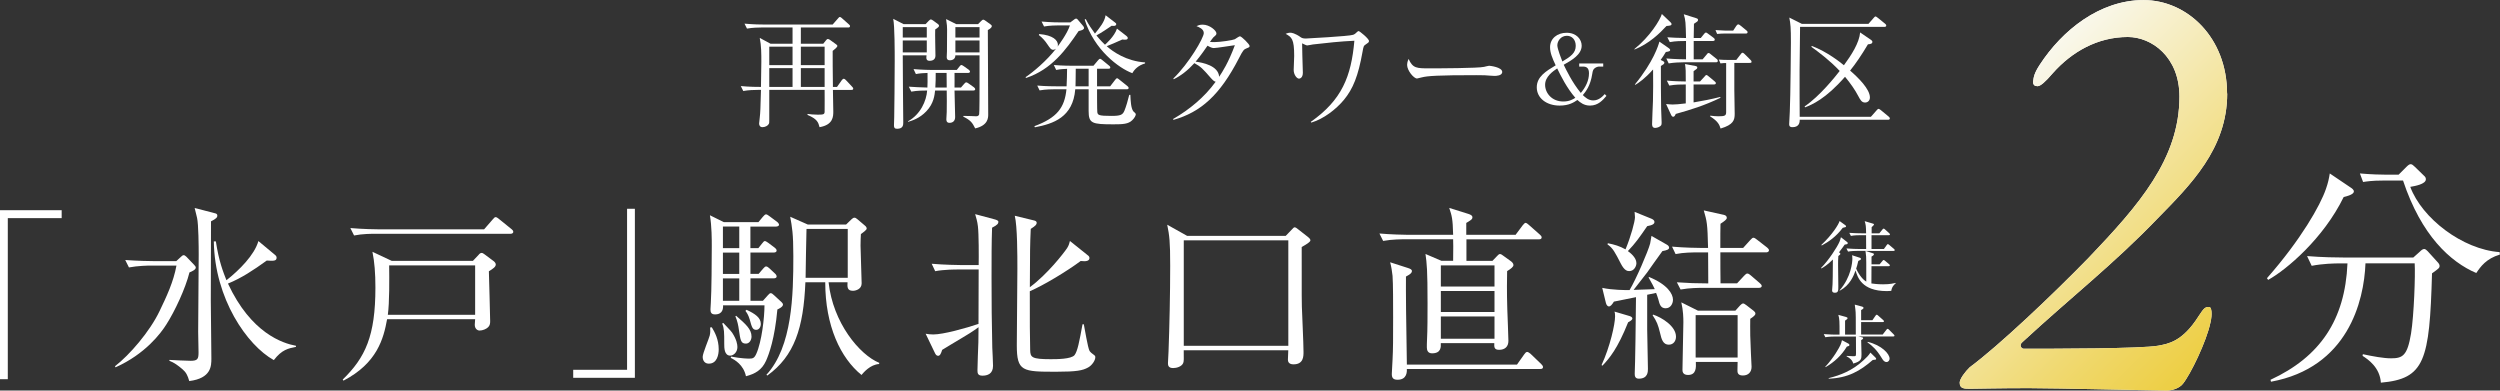 <?xml version="1.0" encoding="UTF-8"?>
<svg id="_レイヤー_2" data-name="レイヤー 2" xmlns="http://www.w3.org/2000/svg" xmlns:xlink="http://www.w3.org/1999/xlink" viewBox="0 0 605.67 94.62">
  <rect x="0" y="0" width="605.67" height="94.62" fill="#333333" stroke="none"/>
  <defs>
    <linearGradient id="_名称未設定グラデーション_620" data-name="名称未設定グラデーション 620" x1="481.47" y1="27.14" x2="538.09" y2="83.76" gradientUnits="userSpaceOnUse">
      <stop offset="0" stop-color="#faf8ec"/>
      <stop offset=".02" stop-color="#f9f7e9"/>
      <stop offset=".7" stop-color="#f0d971"/>
      <stop offset="1" stop-color="#edce42"/>
    </linearGradient>
  </defs>
  <g id="_レイヤー_3" data-name="レイヤー 3">
    <g>
      <g>
        <path d="M206.26,21.78h-4.47c.03.99.09,4.44.09,5.19,0,1.23,0,3.27-3.33,3.84-.3-1.14-.51-1.95-2.91-2.97v-.24c.66.09,1.56.18,2.46.18,1.38,0,1.68-.06,1.68-.75.03-.75,0-4.41,0-5.25h-13.41v7.2c0,.66,0,.84-.12,1.05-.21.42-.87.78-1.53.78-.54,0-.81-.39-.81-.87,0-.21.12-1.2.15-1.41.15-1.29.18-2.22.3-6.75h-.78c-.78,0-2.22.03-3.51.27l-.6-1.2c2.16.21,4.14.21,4.89.21.03-.78.09-5.7.09-6.09,0-1.92,0-3.9-.39-5.79l2.61,1.41h5.34v-3.93h-7.53c-.69,0-2.19.03-3.51.27l-.6-1.2c2.37.21,4.08.21,4.62.21h16.74l1.29-1.47c.15-.18.3-.36.45-.36.18,0,.48.27.54.33l1.62,1.44c.18.15.3.27.3.45,0,.33-.3.33-.45.33h-11.46v3.93h5.43l.6-.75c.21-.27.33-.39.54-.39.15,0,.36.12.57.27l1.41,1.02c.06.06.3.21.3.39,0,.3-.75.9-1.14,1.2,0,2.49,0,4.32.06,8.73h.99l1.17-1.65c.15-.18.3-.33.45-.33.24,0,.45.24.57.36l1.41,1.5c.24.24.33.36.33.54,0,.3-.3.3-.45.3ZM192.01,11.31h-5.64v4.47h5.64v-4.47ZM192.01,16.5h-5.64v4.56h5.64v-4.56ZM199.78,11.31h-5.76v4.47h5.76v-4.47ZM199.78,16.5h-5.76v4.56h5.76v-4.56Z" style="fill: #fff;"/>
        <path d="M226.57,7.14c-.06.99.06,5.43.06,6.33s-.6,1.26-1.44,1.26-.81-.66-.72-1.32h-5.76c-.03,2.58.12,13.92.12,16.23,0,.6,0,1.56-1.5,1.56-.63,0-.75-.3-.75-.87,0-.3.06-1.62.06-1.89.03-.93.12-10.29.12-13.59,0-2.28,0-8.52-.36-10.29l2.52,1.29h5.31l.75-.78c.24-.24.39-.36.54-.36s.3.09.6.3l1.14.84c.15.12.24.24.24.39,0,.18-.15.39-.93.9ZM224.53,6.57h-5.82v2.52h5.82v-2.52ZM224.53,9.81h-5.82v2.88h5.82v-2.88ZM235.81,21.93h-4.56c0,1.02.15,5.52.15,6.42s-.51,1.41-1.38,1.41c-.27,0-.75-.06-.75-.87,0-.27.09-1.5.09-1.74.03-2.04.03-3.36,0-5.22h-2.82c-.12,1.08-.3,3.15-2.13,5.04-1.62,1.71-3.42,2.25-4.41,2.55v-.15c3-1.65,4.44-4.92,4.62-7.44-.69,0-2.46,0-3.84.27l-.6-1.2c1.08.09,3.3.18,4.5.21.03-.81.06-1.74.03-3.54-.93.03-1.89.09-2.82.27l-.57-1.2c2.04.18,4.17.21,4.59.21h5.88l.69-.87c.15-.21.3-.33.45-.33.12,0,.3.12.54.27l1.26.9c.12.09.27.27.27.45,0,.15-.18.3-.45.3h-3.3c.03.57,0,3.03,0,3.54h1.56l.78-.9c.21-.24.36-.36.51-.36.12,0,.3.09.6.3l1.26.9c.15.12.3.3.3.48,0,.21-.21.3-.45.3ZM229.33,17.67h-2.64c0,1.08,0,2.37-.09,3.54h2.76l-.03-3.54ZM239.32,7.29c0,.57.09,19.83.09,20.43,0,.78,0,2.67-3.15,3.39-.69-1.35-1.02-1.92-2.88-2.85v-.18c.48-.03,3.03.09,3.12.09.39,0,.63-.15.72-.48.09-.3.09-6.09.09-6.81v-7.47h-5.85c0,1.2-1.23,1.2-1.35,1.2-.48,0-.75-.24-.75-.75,0-.21.06-1.23.06-1.44.03-1.53.03-2.76.03-5.31,0-.6-.03-1.14-.24-2.49l2.46,1.23h5.28l.72-.72c.24-.24.39-.36.54-.36.18,0,.36.12.69.36l1.08.78c.21.15.3.24.3.45,0,.18-.18.51-.96.93ZM237.31,6.57h-5.85v2.52h5.85v-2.52ZM237.31,9.81h-5.85v2.88h5.85v-2.88Z" style="fill: #fff;"/>
        <path d="M261.31,7.53c-3,4.44-6.51,9.3-12.75,11.37l-.09-.21c1.83-1.23,5.07-3.93,7.38-6.9-.12.09-.36.27-.69.27-.51,0-.69-.27-1.41-1.32-.57-.87-1.26-1.62-2.07-2.25l.09-.24c3.33.27,4.53,1.5,4.53,2.64,0,.18-.06.3-.09.42.27-.39,2.34-3.12,3-5.16h-2.73c-.72,0-2.22.03-3.54.27l-.6-1.2c2.4.21,4.14.21,4.62.21h2.34l.96-.72c.12-.09.3-.21.45-.21.12,0,.3.12.36.21l1.32,1.56c.12.15.24.33.24.48,0,.39-.39.57-1.32.78ZM274.3,29.13c-.93.93-2.31.99-4.53.99-5.22,0-6.03-.21-6.03-3.24v-5.25h-3.24c-.54,6.78-5.31,8.37-9.78,9.21l-.12-.27c5.49-2.04,7.32-4.47,7.77-8.94h-2.97c-.27,0-2.13,0-3.54.27l-.57-1.17c2.07.18,4.32.18,4.59.18h2.52c.06-1.44.12-2.85.12-4.23-1.56.06-2.25.18-2.64.27l-.57-1.2c2.04.18,4.17.18,4.59.18h5.01l1.11-1.32c.15-.18.33-.36.48-.36.18,0,.39.18.54.3l1.65,1.35c.15.12.3.24.3.45,0,.27-.24.3-.45.3h-2.76v4.26h3.18l1.2-1.56c.18-.24.33-.39.48-.39s.33.18.54.33l1.95,1.56c.18.15.3.3.3.48,0,.27-.3.3-.48.3h-7.17c0,.72,0,5.13.06,5.52.12.72.27.93,3.42.93,2.19,0,2.73-.24,3.15-1.26.39-.93.87-2.58,1.17-3.84h.27c.06,1.5.15,3.18.69,3.96.09.12.63.51.63.72,0,.27-.24.87-.87,1.47ZM263.74,16.65h-3.12c0,2.37-.06,3.63-.06,4.26h3.18v-4.26ZM274.33,17.73c-3.27-1.2-9.27-5.67-11.55-12.99l.27-.12c.6,1.23,1.47,2.49,2.22,3.51,1.11-1.35,2.37-2.88,2.58-4.44l2.22,1.71c.24.18.36.27.36.45,0,.51-.75.45-1.11.39-.66.45-2.43,1.68-3.69,2.34,1.02,1.26,1.62,1.8,2.07,2.25.24-.21,2.28-1.98,2.91-3.9l2.28,1.77c.18.15.33.3.33.51,0,.45-.57.45-1.32.36-1.44.66-2.85,1.26-3.78,1.62,1.5,1.32,4.74,3.63,9.3,3.93v.24c-1.65.48-2.58,1.44-3.09,2.37Z" style="fill: #fff;"/>
        <path d="M301.96,11.73c-.6.24-.81.42-1.8,2.37-4.62,8.97-9.27,13.08-15.87,14.94l-.09-.21c4.02-2.31,7.62-5.31,10.32-9.03-.3-.03-.63-.3-1.17-.9-2.07-2.37-2.37-2.7-3.99-3.6-1.62,1.77-3.27,3.06-5.01,3.9l-.09-.18c3.78-3.66,7.38-9.84,7.38-11.01,0-.99-1.17-1.44-1.77-1.68.39-.18.81-.36,1.5-.36,1.71,0,3.33,1.47,3.33,2.1,0,.33-.06.39-.75.99-.24.24-.6.81-.81,1.11.21,0,.51.03,1.08.03,1.47,0,4.5-.48,4.92-.69.21-.12,1.05-.72,1.26-.72.36,0,2.34,1.92,2.34,2.34,0,.3-.12.33-.78.6ZM294.1,11.64c-.24,0-.57,0-1.56-.57-1.56,2.31-2.73,3.69-2.88,3.87,1.68.21,5.52.96,5.7,3.66.78-1.17,2.22-3.36,3.81-7.65-.81.09-4.38.69-5.07.69Z" style="fill: #fff;"/>
        <path d="M330.91,10.74c-.57.36-.57.51-.81,1.8-1.05,5.91-2.31,8.97-4.5,11.64-1.92,2.31-4.95,4.65-7.92,5.52l-.12-.18c7.53-5.28,9.81-11.01,10.56-19.65-3.36.15-6.69.51-10.05.9-.21.03-1.2.24-1.41.24s-1.02-.45-1.2-.51c.03.36.03.63.06,3.03,0,.18.12,3.78.12,4.08,0,1.26-.72,1.44-.93,1.44-.54,0-1.29-.96-1.29-2.1,0-.54.12-2.91.12-3.39,0-4.17-.6-4.53-2.07-5.37.3-.12.69-.27,1.14-.27.27,0,1.11.09,2.58,1.14.27.21.72.27,1.2.27.03,0,10.41-.54,11.43-.9.39-.15.6-.33.96-.69.18-.18.27-.21.39-.21.21,0,2.49,1.83,2.49,2.4,0,.33-.21.45-.75.81Z" style="fill: #fff;"/>
        <path d="M362.08,18.39c-.27,0-.99-.06-1.05-.06-1.08-.09-1.38-.12-3.39-.12-9.15,0-11.85.18-13.2.54-.09.03-1.05.27-1.14.27-.78,0-2.4-1.92-2.4-3.3,0-.18.03-.75.36-1.44,1.02,2.28,1.95,2.28,5.07,2.28,2.07,0,11.82-.03,13.2-.36.18-.03,1.05-.27,1.23-.27s3.18.33,3.18,1.5c0,.93-1.5.96-1.86.96Z" style="fill: #fff;"/>
        <path d="M387.5,16.12c-.41,0-.8.14-1.13.39-.37.28-.51.6-.62,1.4-.44,2.9-1.59,4.3-2.28,5.13.58.55,1.36,1.29,2.51,1.29,1.38,0,2.3-.99,2.8-1.54l.41.44c-.85.99-1.98,2.35-3.98,2.35-1.5,0-2.39-.78-3.06-1.36-.85.57-2,1.36-4.3,1.36-3.24,0-5.54-1.86-5.54-4.42s2.21-3.91,4.58-5.33c-.83-1.77-1.36-3.04-1.36-4.39,0-2.12,1.75-3.5,4-3.5,2.44,0,3.66,1.63,3.66,3.13,0,2.16-2.44,3.54-4.35,4.62.58,1.2,2.02,4.25,4.14,6.83,1.15-1.36,1.98-2.99,1.98-4.76,0-1.22-.53-1.63-1.43-1.63h-.94v-.76h5.82v.76h-.92ZM377.25,16.58c-1.01.69-2.92,1.98-2.92,3.96s1.61,4.05,4.42,4.05c1.47,0,2.37-.55,2.9-.9-2.05-2.35-3.52-5.31-4.39-7.11ZM381.75,11.11c0-1.49-.9-2.44-2.14-2.44-1.45,0-2.32,1.26-2.32,2.32,0,.85,1.04,3.43,1.22,3.91,2.02-1.2,3.24-2.07,3.24-3.79Z" style="fill: #fff;"/>
        <path d="M404.69,5.37c.15.15.27.27.27.48,0,.3-.21.36-1.23.45-1.56,1.71-4.2,4.29-7.74,5.7l-.03-.12c3.75-3,6.21-6.99,6.66-8.49l2.07,1.98ZM404.21,11.61c.24.18.42.33.42.51,0,.27-.27.36-1.05.48-.42.72-.78,1.26-1.26,1.92.78.36.9.45.9.69,0,.27-.3.45-.84.78,0,2.01,0,8.34.06,10.35,0,.45.12,2.79.12,3.3,0,.24,0,.51-.12.72-.18.27-.84.63-1.44.63-.75,0-.75-.66-.75-.96,0-.75.18-4.68.21-5.55.03-2.1.09-5.07.03-7.65-2.07,2.31-3.51,3.24-4.29,3.72l-.12-.09c4.5-5.49,5.73-9.54,5.94-10.38l2.19,1.53ZM403.82,19.53c2.07.18,3.18.18,4.59.21,0-2.64,0-2.91-.18-4.23l2.52.48c.27.06.45.15.45.36,0,.27-.09.33-.9.9v2.49h1.56l1.08-1.17c.24-.27.3-.39.48-.39.15,0,.27.12.54.33l1.41,1.17c.18.15.33.3.33.45,0,.27-.24.33-.48.33h-4.92v4.35c2.16-.36,4.32-.78,6.45-1.32l.06.21c-4.05,1.92-7.08,2.85-10.83,3.9-.18.42-.33.69-.63.69-.18,0-.39-.21-.45-.36l-1.26-2.73c.42.03,1.02.12,1.59.12.48,0,1.89-.09,3.18-.27v-4.59c-1.14,0-2.52,0-3.99.27l-.6-1.2ZM412.04,9.21l.78-.96c.18-.24.3-.36.48-.36.15,0,.3.12.54.3l1.29.96c.21.15.3.27.3.48,0,.24-.24.3-.48.3h-4.62v4.44h2.16l.99-1.17c.09-.12.24-.36.45-.36.18,0,.36.15.57.33l1.38,1.11c.21.15.3.33.3.48,0,.27-.27.33-.48.33h-7.89c-.78,0-2.34.06-3.54.27l-.57-1.2c2.13.18,4.23.21,4.77.21v-4.44c-1.05,0-2.49,0-3.93.27l-.6-1.17c1.68.12,1.98.12,4.53.18-.09-3.78-.09-4.2-.54-5.76l2.94.93c.36.12.51.18.51.45,0,.33-.21.42-.99.93-.03.57-.06,2.97-.06,3.45h1.71ZM420.17,15.24v6.54c0,.48.09,4.89.09,5.79,0,1.5-.27,2.64-3.42,3.57-.27-.84-.54-1.71-2.52-2.94v-.18c.63.09,1.47.15,1.98.15,1.53,0,1.89-.12,1.89-.99v-11.91c-.18,0-.78,0-1.38.09l-.39-.93c.72.06,1.53.09,2.28.09h1.95l1.02-1.32c.21-.27.3-.42.51-.42.18,0,.45.27.81.63l1.05,1.05c.18.18.3.27.3.54,0,.24-.24.24-.48.24h-3.69ZM419.9,7.41l.75-1.14c.12-.18.3-.36.48-.36.21,0,.39.18.63.36l1.32,1.08c.18.15.3.24.3.48,0,.27-.27.3-.48.3h-5.28c-.3,0-1.05.03-1.62.09l-.39-.93c1.05.06,1.89.12,2.28.12h2.01Z" style="fill: #fff;"/>
        <path d="M457.37,29.01h-21.36c.03.75-.21,1.8-1.74,1.8-.75,0-.81-.39-.81-.72,0-.12.12-2.52.15-3,.18-3.87.27-16.53.27-16.8,0-3.6-.09-4.5-.39-6.03l3.06,1.53h16.11l1.26-1.44c.18-.18.3-.36.45-.36s.33.15.57.33l1.74,1.41c.15.12.3.27.3.45,0,.3-.27.33-.48.33h-20.4c0,1.68-.12,9.06-.12,10.56,0,3.45,0,9.66.03,11.22h17.25l1.38-1.56c.21-.24.33-.36.48-.36.12,0,.36.15.54.3l1.89,1.56c.12.12.3.27.3.45,0,.3-.27.33-.48.33ZM452.54,10.74c-1.62,2.73-3.03,4.77-4.32,6.36,2.04,1.77,4.8,4.5,4.8,6.51,0,.78-.54,1.23-1.17,1.23-.81,0-1.11-.57-1.68-1.62-.72-1.38-1.8-2.97-3.18-4.62-4.74,5.43-8.07,6.78-9.69,7.41l-.09-.24c3.69-2.49,7.44-7.23,8.49-8.58-2.4-2.55-4.86-4.38-6.87-5.85l.12-.21c3.78,1.44,6.96,4.02,7.77,4.68,1.83-2.49,3.72-5.43,3.93-7.95l2.67,1.83c.12.09.3.24.3.45,0,.48-.51.54-1.08.6Z" style="fill: #fff;"/>
      </g>
      <g>
        <g>
          <path d="M539.58,22.65c0,13.41-8.96,22.2-16.84,30.25-10.6,11.03-20.78,18.92-32.74,29.95-.95.74-.27,1.64.27,1.64,7.06,0,28.53,0,32.6-.74,2.31-.45,5.84-.89,9.78-7.15,1.36-2.09,1.63-2.23,2.58-2.23.54,0,.82,1.64.27,3.87-.95,4.47-4.75,12.37-6.66,14.75-.95,1.19-2.85,1.64-3.94,1.64-2.04,0-27.17-.6-33.42-.6-7.2,0-12.63.15-14.13.15s-2.58,0-2.58-1.49c0-.89,1.36-2.68,2.44-3.72,7.06-5.22,20.1-17.58,28.8-26.52,12.23-12.81,22-23.99,22-39.04,0-9.69-6.79-14.45-12.5-14.45-7.33,0-13.58,3.58-18.2,8.79-1.77,2.09-2.99,3.13-3.67,3.13s-1.09-.3-1.09-1.04c.14-1.19.27-2.09,1.63-4.17,5.43-8.34,14.53-15.65,25.13-15.65s20.24,9.09,20.24,22.65Z" style="fill: #fff;"/>
          <path d="M539.58,22.65c0,13.41-8.96,22.2-16.84,30.25-10.6,11.03-20.78,18.92-32.74,29.95-.95.74-.27,1.64.27,1.64,7.06,0,28.53,0,32.6-.74,2.31-.45,5.84-.89,9.78-7.15,1.36-2.09,1.63-2.23,2.58-2.23.54,0,.82,1.64.27,3.87-.95,4.47-4.75,12.37-6.66,14.75-.95,1.19-2.85,1.64-3.94,1.64-2.04,0-27.17-.6-33.42-.6-7.2,0-12.63.15-14.13.15s-2.58,0-2.58-1.49c0-.89,1.36-2.68,2.44-3.72,7.06-5.22,20.1-17.58,28.8-26.52,12.23-12.81,22-23.99,22-39.04,0-9.69-6.79-14.45-12.5-14.45-7.33,0-13.58,3.58-18.2,8.79-1.77,2.09-2.99,3.13-3.67,3.13s-1.09-.3-1.09-1.04c.14-1.19.27-2.09,1.63-4.17,5.43-8.34,14.53-15.65,25.13-15.65s20.24,9.09,20.24,22.65Z" style="fill: url(#_名称未設定グラデーション_620);"/>
        </g>
        <path d="M567.79,47.75c-4.9,10.03-13.81,17.58-18.29,20.06l-.29-.41c8.26-9.38,12.92-17.64,14.28-21.6.53-1.48.77-2.66.94-3.78l5.07,3.42c.29.18.77.53.77.94,0,.71-1.53,1.12-2.48,1.36ZM589.2,66.22c-.59,21.24-1.77,25.55-12.39,26.49-.24-3.72-3.13-5.66-4.43-6.49l.06-.41c2.48.53,5.02,1,6.84,1,2.83,0,3.95-.65,4.84-6.02.71-4.37,1.06-14.22.88-16.99h-11.92c-.35,9.26-4.31,25.25-22.89,28.68l-.12-.47c11.98-5.55,18.06-14.46,18.65-28.2h-1.71c-1.48,0-4.31.06-6.96.59l-1.12-2.36c3.66.3,7.26.35,9.03.35h16.7l1.59-1.42c.35-.35.71-.65,1.06-.65.29,0,.59.3.83.53l2.36,2.6c.3.3.53.65.53.94,0,.53-.18.65-1.83,1.83ZM599.94,66.16c-6.31-2.71-13.33-9.09-17.76-22.42h-4.72c-2.95,0-4.13.24-4.96.35l-.77-2.07c2.66.24,5.25.3,6.43.3h2.95l1.89-1.89c.53-.53.77-.65,1.06-.65.35,0,.59.3,1,.65l2.18,2.12c.35.3.47.53.47.89,0,1.18-2.71,1.65-3.78,1.83,2.83,7.61,12.63,15.16,21.65,15.81l.06.59c-3.3,1-4.66,2.89-5.72,4.48Z" style="fill: #fff;"/>
      </g>
      <g>
        <path d="M1.89,52.86v39.01H0v-40.95h14.94v1.93H1.89Z" style="fill: #fff;"/>
        <path d="M45.9,66c-.95,3.82-3.51,9.36-5.62,12.64-1.31,2.07-5.04,7.11-12.29,10.35l-.13-.27c3.51-2.7,8.42-8.37,10.8-13.36,1.71-3.55,3.38-7.11,4.09-11.02h-6.25c-.58,0-3.1.04-5.26.45l-.9-1.8c2.97.22,6.08.27,6.88.27h5.49l1.17-1.08c.22-.22.41-.36.63-.36.18,0,.41.14.67.4l1.89,1.98c.27.27.36.45.36.63,0,.49-.85.9-1.53,1.17ZM51.12,53.63c0,3.06-.05,16.47-.05,19.21,0,2.2.14,12.01.14,13.99,0,1.8,0,4.81-5.36,5.49-.4-1.4-.76-2.11-1.66-2.88-.99-.85-2.03-1.62-3.15-2.03v-.22c.36.05,4.54.22,5.17.22,1.71,0,1.89-.49,1.89-2.07,0-.77-.09-4.27-.09-4.95,0-1.39.13-15.7.13-18.67,0-1.84-.04-7.42-.4-8.95-.09-.4-.5-2.02-.58-2.38l4.86,1.26c.41.09.63.22.63.58,0,.45-.27.76-1.53,1.39ZM66.33,87.24c-6.48-3.6-14.31-14.85-14.53-28.75h.5c.72,4.81,1.8,7.47,2.56,9.4,3.1-2.43,6.79-6.12,7.74-9.49l4.05,3.37c.31.27.36.45.36.68,0,.85-.9.76-2.38.67-3.24,2.34-6.17,4.27-9.4,5.58,5.58,12.01,13.27,14.49,16.47,15.07v.27c-1.84.36-3.42.67-5.35,3.19Z" style="fill: #fff;"/>
        <path d="M118.44,65.73c.04,1.93.31,10.62.31,12.06,0,.54-.04,1.03-.49,1.48-.45.45-1.35.81-2.07.81-.54,0-1.17-.45-1.17-1.4,0-.22.09-1.17.09-1.35h-21.33c-.85,4.72-2.43,10.66-10.57,14.89l-.18-.27c5.49-5.35,7.92-10.57,7.92-22.27,0-3.51-.22-6.21-.72-8.68l4.68,2.2h19.66l1.4-1.48c.13-.18.4-.45.72-.45.18,0,.45.14.72.36l2.29,1.71c.13.09.41.45.41.72,0,.58-.58.99-1.67,1.66ZM123.66,56.64h-32.62c-1.08,0-3.24,0-5.26.41l-.9-1.8c3.06.27,6.34.31,6.93.31h25.47l2.07-2.38c.27-.32.5-.58.72-.58s.5.18.81.45l3.06,2.47c.14.14.41.32.41.63,0,.41-.41.49-.67.49ZM115.11,64.29h-20.83c.04,3.33.09,9-.32,11.97h21.15v-11.97Z" style="fill: #fff;"/>
        <path d="M138.87,91.52v-1.93h13.05v-39.01h1.89v40.95h-14.94Z" style="fill: #fff;"/>
        <path d="M171.72,88.1c-.94,0-1.48-.68-1.48-1.66,0-.85,1.53-4.41,1.71-5.17.18-.77.13-1.39.09-1.93l.41-.05c.76,1.26,1.67,2.97,1.67,5.35,0,1.21-.36,3.46-2.39,3.46ZM188.33,75c-.63,7.02-2.02,10.8-2.75,12.42-1.03,2.25-2.65,3.15-4.86,3.73-.58-2.79-2.75-4-3.69-4.45l.09-.31c2.52.49,4.23.49,4.36.49.9,0,1.26-.09,1.75-1.17,1.31-2.92,1.98-8.77,1.98-11.74h-10.04c.05.72-.04,2.2-1.93,2.2-.9,0-1.12-.45-1.12-1.21,0-.27.09-1.35.09-1.57.18-2.83.23-10.66.23-13.77,0-1.57,0-4.81-.45-7.47l3.38,1.67h8.37l1.08-1.3c.32-.36.54-.59.76-.59.27,0,.5.22.9.49l1.75,1.3c.32.23.5.54.5.72,0,.32-.41.45-.72.45h-6.21v5.22h1.93l.86-1.08c.36-.45.5-.63.72-.63s.5.22.9.49l1.44,1.08c.22.18.5.41.5.72,0,.41-.41.49-.72.49h-5.62v5.17h1.98l1.08-1.26c.32-.36.5-.54.72-.54.27,0,.45.14.81.45l1.35,1.26c.27.22.41.54.41.72,0,.27-.27.45-.67.45h-5.67v5.44h3.01l1.17-1.31c.27-.31.5-.54.72-.54s.5.18.9.58l1.75,1.62c.18.18.32.36.32.58,0,.54-1.04,1.03-1.35,1.17ZM176.94,86.16c-1.48,0-1.48-1.89-1.48-2.83,0-2.79,0-3.73-.5-4.95l.27-.14c.31.36,1.93,1.98,2.16,2.38,1.08,1.66,1.26,2.83,1.26,3.46,0,1.3-.99,2.07-1.71,2.07ZM179.1,54.89h-3.96v5.22h3.96v-5.22ZM179.1,61.19h-3.96v5.17h3.96v-5.17ZM179.1,67.44h-3.96v5.44h3.96v-5.44ZM180.68,83.24c-1.17,0-1.3-.76-1.67-3.33-.13-.99-.36-2.16-.85-3.28l.18-.13c2.38,2.07,3.73,3.28,3.73,5.04,0,.76-.45,1.71-1.39,1.71ZM183.2,79.91c-.9,0-1.08-.72-1.57-2.52-.36-1.17-.72-1.66-1.04-2.07l.27-.27c2.12.99,3.46,1.93,3.46,3.42,0,.72-.4,1.44-1.12,1.44ZM212.98,88.19c-2.16.14-3.73,2.02-4.27,2.65-5.04-4.09-8.78-11.83-8.78-22.45h-4.81c-.45,11.07-2.66,17.86-9.22,22.59l-.22-.18c6.3-6.84,6.52-19.39,6.52-28.75,0-5.58-.32-7.06-.76-9.54l4.27,1.89h9.27l1.3-1.26c.27-.27.5-.4.72-.4s.4.09.76.4l1.8,1.53c.27.22.41.45.41.72,0,.31-.86.94-1.4,1.3-.04.76-.09,1.62-.09,2.83,0,1.44.27,7.74.27,9.13s-1.4,1.8-2.12,1.8c-1.44,0-1.35-.99-1.3-2.07h-4.59c1.04,9.81,7.51,17.59,12.28,19.53l-.04.27ZM205.38,55.47h-9.99c-.04,1.71-.22,9.99-.22,11.83h10.21v-11.83Z" style="fill: #fff;"/>
        <path d="M224.24,80.85c.5.09,1.12.18,1.84.18,2.48,0,7.92-1.53,10.98-2.56,0-1.71.04-9.81.04-13.18h-5.22c-.4,0-3.19,0-5.31.41l-.85-1.8c3.1.27,6.52.31,6.88.31h4.5c.04-2.02.04-7.51-.18-9.36-.13-1.21-.45-2.2-.67-2.97l4.86,1.3c.45.14.77.31.77.54,0,.41-.18.77-1.53,1.44-.13,3.55-.13,7.24-.13,12.01,0,5.71.04,11.38.18,17.05.04,1.21.18,3.19.18,4.41,0,1.98-1.39,2.38-2.56,2.38s-1.21-.63-1.21-1.35c0-1.08.18-5.8.22-6.75,0-.77,0-1.03.04-3.64-1.26.94-3.01,2.03-3.73,2.43-1.71,1.04-4.54,2.7-5.08,3.06-.27.85-.5,1.44-.99,1.44-.4,0-.63-.36-.81-.77l-2.21-4.59ZM262.58,78.6c.22.99.94,5.62,1.39,6.43.18.27.63.68,1.17,1.04.13.09.22.22.22.49,0,.72-.76,1.93-1.75,2.47-1.3.72-2.74,1.03-7.69,1.03-8.23,0-9.58-.04-9.58-6.43,0-2.07.14-15.57.14-18.49,0-3.28,0-10.26-.63-12.87l4.59,1.12c.45.09.72.27.72.58,0,.41-.23.72-1.44,1.48-.18,4.05-.18,4.81-.22,14.13,4.27-3.15,8.23-8.28,9.04-9.49.45-.72.54-1.21.67-1.71l4.32,3.46c.27.18.41.4.41.67,0,.67-.72.9-2.12.72-3.33,2.47-8.82,5.8-12.33,7.33,0,8.01,0,10.48.09,14.26.04,1.75.36,2.2,4.95,2.2,1.48,0,4.99,0,5.8-.99.72-.94,1.17-3.28,1.93-7.47h.32Z" style="fill: #fff;"/>
        <path d="M315.36,59.84c.04,2.29-.04,12.64.04,14.44.04,1.48.4,8.91.4,10.98,0,1.08,0,3.01-2.43,3.01-.4,0-1.35-.09-1.35-1.12,0-.27.09-1.93.09-2.29h-25.33c.04,2.02.04,2.74-.13,3.1-.36.85-1.58,1.21-2.43,1.21-1.21,0-1.26-.72-1.26-1.21,0-.45.14-2.43.14-2.83.22-5.89.4-13.86.4-20.79,0-5.89-.18-7.2-.72-9.9l4.82,2.7h23.89l1.39-1.44c.41-.41.54-.63.77-.63s.54.22.81.45l2.47,1.93c.27.22.54.49.54.77,0,.4-.99.99-2.11,1.62ZM312.12,58.22h-25.33v25.56h25.33v-25.56Z" style="fill: #fff;"/>
        <path d="M367.16,56.91l1.75-2.34c.23-.27.5-.58.67-.58.23,0,.58.27.81.49l2.65,2.34c.27.22.45.45.45.67,0,.45-.36.49-.67.49h-17.55v5.22h6.3l.95-.99c.32-.31.58-.67.86-.67s.63.27.81.41l1.75,1.26c.32.22.72.58.72.99,0,.45-.58.9-1.53,1.48-.04,1.84-.09,4.9.04,9.22.04,1.17.27,6.84.27,7.69,0,1.39-.85,2.16-2.25,2.16-1.21,0-1.21-.68-1.17-1.62h-12.96c.04.94.09,2.47-2.12,2.47-1.04,0-1.26-.77-1.26-1.44,0-.41,0-1.21.04-1.76.13-2.43.13-6.21.13-8.86,0-8.32-.18-9.67-.5-12.01l3.87,1.66h2.83c.04-3.6.04-4,0-5.22h-11.65c-.77,0-3.15,0-5.31.4l-.9-1.8c2.61.23,5.98.32,6.93.32h10.93c-.09-3.96-.32-4.63-.95-6.52l4.72,1.48c.5.18.9.36.9.81,0,.49-.45.72-1.49,1.35v2.88h11.88ZM367.52,88.32l1.75-2.47c.22-.32.45-.59.72-.59.22,0,.58.27.81.45l2.57,2.47c.22.22.45.49.45.72,0,.45-.36.49-.68.49h-32.31c.04.67.04,2.61-2.25,2.61-1.08,0-1.39-.49-1.39-1.39,0-.58.18-2.97.18-3.46.14-2.61.14-4.99.14-10.3,0-3.19,0-8.14-.14-10.03-.09-.94-.31-2.29-.58-3.28l4.32,1.39c.54.18.95.36.95.72,0,.49-.45.81-1.44,1.35-.04,2.83.04,11.88.22,21.33h26.68ZM349.07,64.29v5.13h13v-5.13h-13ZM349.07,70.5v5.08h13v-5.08h-13ZM349.07,76.67v5.4h13v-5.4h-13Z" style="fill: #fff;"/>
        <path d="M394.43,78.11c-2.52,6.3-4.46,8.64-6.21,10.48l-.22-.14c2.07-4.45,3.28-9.94,3.28-11.79,0-.63-.04-.81-.13-1.17l3.65,1.08c.27.09.67.27.67.58,0,.36-.54.67-1.04.94ZM403.56,74.69c-1.21,0-1.49-.9-1.8-2.16-.14-.49-.36-1.12-.54-1.57l-2.16.45v8.37c0,.41.18,9.36.18,9.58,0,.68,0,2.38-2.21,2.38-.9,0-.99-.67-.99-1.17s.09-2.65.09-3.1c.09-3.64.09-5.08.22-15.48l-5.35,1.08c-.45.72-.81,1.17-1.21,1.17-.27,0-.58-.27-.72-.81l-.9-3.69c2.47.54,5.67.54,6.62.54,1.53-2.52,4.5-9.4,4.99-11.29.04-.18.27-1.57.32-1.84l3.55,2.02c.5.27.72.49.72.85,0,.41-.58.63-1.62.81-.63.81-3.46,4.86-3.69,5.17-.54.67-2.83,3.64-3.29,4.23.81,0,4.37-.18,5.13-.18-.41-.85-.5-1.08-1.48-2.79l.04-.18c4.54,1.84,5.85,4.14,5.85,5.53,0,.94-.58,2.07-1.75,2.07ZM399.06,54.8c-1.93,2.79-2.79,4.05-4.68,6.03.5.36,2.07,1.53,2.07,2.92,0,.72-.54,1.93-1.75,1.93-.45,0-1.17-.14-2.02-1.8-1.44-2.79-1.89-3.73-3.24-4.68l.09-.27c1.58.31,2.83.67,4.28,1.48,1.3-3.1,2.29-6.79,2.29-7.78,0-.09-.09-1.17-.09-1.3l4.09,1.66c.4.18.72.41.72.77,0,.45-.36.77-1.75,1.03ZM404.33,83.51c-1.44,0-1.8-1.3-2.16-2.88-.49-1.98-.76-2.7-1.8-4.27l.13-.14c2.07.67,5.54,2.79,5.54,5.35,0,1.08-.67,1.93-1.71,1.93ZM427.9,61.14h-11.11c0,2.79,0,5.08.04,7.51h4l1.71-1.84c.36-.4.58-.54.76-.54.27,0,.5.14.86.45l2.2,1.89c.23.18.45.45.45.68,0,.31-.31.45-.72.45h-13.63c-.81,0-3.15,0-5.31.4l-.9-1.75c2.48.18,4.91.27,7.61.27,0-3.1-.04-7.38-.04-7.51h-2.57c-1.12,0-3.29,0-5.31.4l-.86-1.8c3.06.27,6.25.31,6.88.31h1.85c-.14-5.98-.27-6.39-1.04-9.09l4.86,1.08c.36.09.72.27.72.72,0,.41-.58.81-1.53,1.44-.04.45-.04,3.91-.04,5.85h5.53l1.71-1.89c.36-.36.54-.58.77-.58.27,0,.54.22.9.49l2.43,1.89c.27.22.45.45.45.68,0,.31-.36.49-.67.49ZM424.03,77.25c0,1.08-.04,2.25,0,4.05,0,1.17.32,7.51.32,7.56,0,1.26-.76,2.11-2.12,2.11s-1.3-.9-1.3-1.3c0-.32.04-1.71.04-1.98h-10.12c.05,1.21.18,3.15-1.89,3.15-1.35,0-1.35-.94-1.35-1.26,0-1.84.22-9.85.22-11.52,0-1.08-.04-2.83-.5-4.81l4.05,2.02h9.04l1.17-1.3c.27-.27.5-.45.72-.45.18,0,.41.14.77.41l1.75,1.35c.22.18.45.4.45.67,0,.41-.41.72-1.26,1.3ZM420.97,76.35h-10.17v10.26h10.17v-10.26Z" style="fill: #fff;"/>
      </g>
      <g>
        <path d="M441.19,64.9c1.82-1.8,3.91-5.05,4.45-6.31.15-.38.23-.61.36-1.12l1.54,1.2c.08.06.11.15.11.25,0,.27-.3.27-.74.34-.3.44-.68.97-1.37,1.86.23.19.32.25.32.38,0,.11-.08.23-.49.53-.06.82-.06,1.56-.06,2.15,0,.82.06,4.48.06,5.22,0,.99,0,1.52-.84,1.52-.34,0-.67-.11-.67-.53,0-.25.11-1.33.11-1.54.06-1.16.04-1.65.08-5.98-1.37,1.39-2.41,1.96-2.79,2.17l-.08-.13ZM441.26,59.33c2.66-2.49,4.2-4.98,4.41-5.78l1.42,1.03s.15.13.15.23c0,.21-.08.23-.8.38-1.65,2.2-3.48,3.42-5.09,4.29l-.09-.15ZM456.4,60.34l.68-.95c.15-.23.23-.25.28-.25.11,0,.19.08.36.21l1.12.95c.11.09.19.17.19.28,0,.19-.15.21-.29.21h-6.76l1.77.57c.11.04.25.09.25.23,0,.25-.46.51-.59.57v1.88h1.96l.68-.82c.15-.17.19-.23.3-.23.1,0,.15.04.36.21l.95.8c.09.08.19.15.19.28,0,.17-.15.21-.29.21h-4.16c0,.27-.02,4.08-.02,4.18.44.06,1.46.21,2.83.21,1.75,0,2.62-.25,3.06-.34l.02.08c-.3.25-.93.76-1.1,1.84-.3.02-.63.06-1.08.06-6.12,0-7.12-3.44-7.56-5-.47,1.31-1.37,3.59-3.82,4.9l-.06-.08c2.81-3.17,3.1-6.86,3.1-7.66,0-.44-.04-.66-.08-.85l1.94.63c.11.04.21.1.21.27,0,.09-.04.15-.09.21-.08.06-.48.25-.55.28-.19.89-.34,1.35-.51,1.86.84,1.86,1.86,2.81,2.45,3.15,0-5,0-5.32-.04-6.1-.02-.23-.13-1.16-.15-1.35h-1.99c-.48,0-1.39.02-2.24.17l-.38-.76c1.31.11,2.66.13,2.93.13h1.84c0-1.12,0-2.32-.02-3.34h-1.46c-.34,0-1.31,0-2.22.17l-.38-.74c1.18.09,2.36.11,2.93.11h1.14c-.04-1.82-.06-1.98-.34-2.94l1.98.59c.15.04.27.09.27.23s-.48.55-.57.63v1.5h1.86l.74-.91c.11-.13.17-.23.3-.23s.19.06.34.19l1.01.91c.09.09.19.17.19.3,0,.17-.17.19-.29.19h-4.18v3.34h3Z" style="fill: #fff;"/>
        <path d="M458.7,81.52h-8.47l.67.15c.4.09.47.09.47.27,0,.15-.06.23-.47.46,0,.53.08,2.93.08,3.4,0,1.14,0,1.71-2,2.28-.21-.8-.78-1.33-1.61-1.75v-.11c.25,0,1.35.08,1.58.08.68,0,.68-.02.7-.7.02-.89,0-3.06-.02-4.07h-5.17c-.47,0-1.39.02-2.24.17l-.38-.76c1.29.11,2.64.13,2.93.13h.89c0-3.36,0-3.72-.29-4.79l1.86.51c.29.08.36.15.36.32,0,.15-.06.21-.59.57v3.38h2.6c0-4.27,0-4.75-.04-5.4-.02-.42-.08-.85-.21-1.86l1.75.47c.21.06.36.11.36.32,0,.13,0,.21-.57.53v2.45h2.74l.74-1.08c.08-.09.19-.25.3-.25.09,0,.23.11.34.21l1.22,1.08c.11.11.19.17.19.29,0,.19-.15.21-.29.21h-5.24v3.02h5.22l.89-1.14c.11-.15.23-.25.3-.25.09,0,.23.09.34.21l1.14,1.14c.13.13.19.21.19.29,0,.19-.15.21-.29.21ZM447.91,83.82c-.08.04-.3.1-.48.15-1.27,2.13-3.04,3.74-5.15,4.98l-.08-.09c2.03-2.15,3.42-4.67,3.69-5.3.15-.34.25-.68.36-1.14l1.48.78c.17.09.32.17.32.4,0,.09-.06.19-.15.23ZM453.72,87.2c-3.04,2.66-6.04,4.39-10.68,4.54l-.02-.13c2.83-.7,5.72-1.8,8.43-4.31.63-.57,1.29-1.2,1.69-1.88l1.16,1.14c.15.15.23.25.23.36,0,.23-.08.23-.82.29ZM457.03,87.7c-.55,0-.82-.42-1.18-1.01-1.2-1.96-2.17-2.85-3.44-3.76l.08-.11c3.4.82,5.3,2.91,5.3,4.07,0,.4-.3.82-.76.82Z" style="fill: #fff;"/>
      </g>
    </g>
  </g>
</svg>